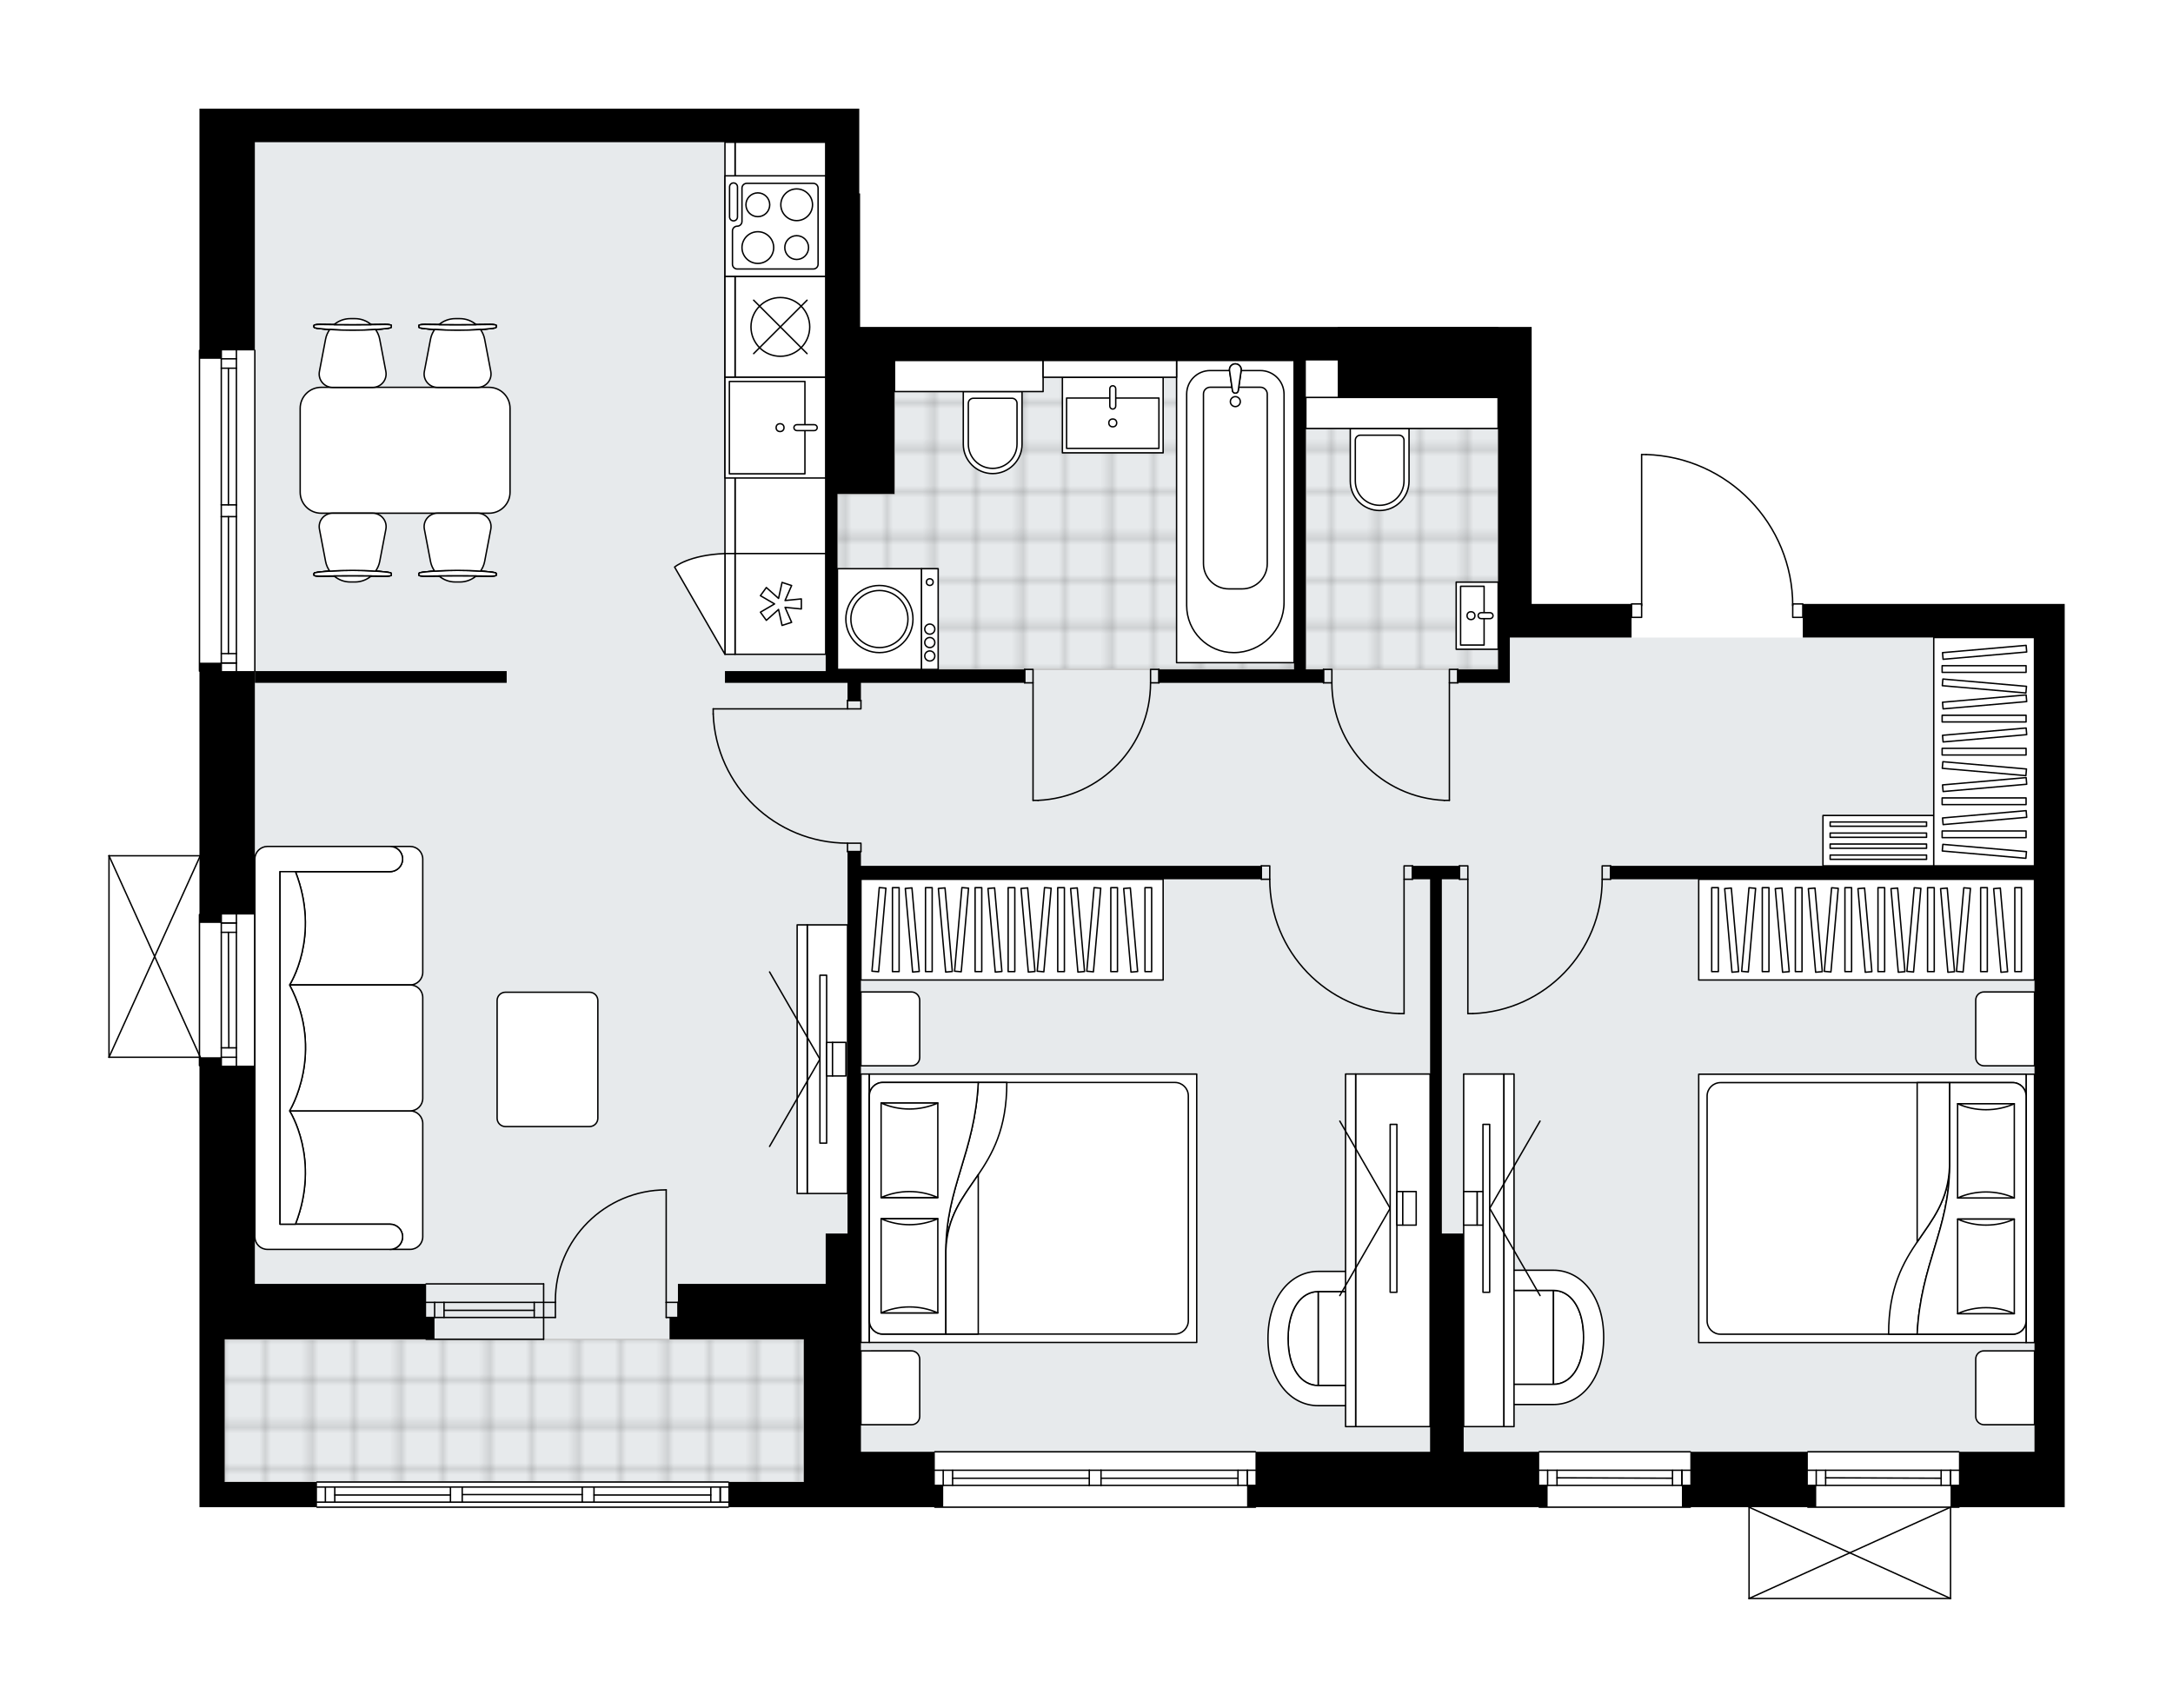 <svg xmlns="http://www.w3.org/2000/svg" xmlns:xlink="http://www.w3.org/1999/xlink" height="1571.85px" id="Layer_1" style="enable-background:new 0 0 2000 1571.85;" version="1.1" viewBox="0 0 2000 1571.85" width="2000px" x="0px" y="0px" xml:space="preserve">
<style type="text/css">
	.st0{fill:none;}
	.st1{opacity:0.25;fill:none;stroke:#070606;stroke-width:0.4;stroke-miterlimit:10;}
	.st2{fill:#FFFFFF;}
	.st3{fill:#E7EAEC;}
	.st4{fill:url(#SVGID_1_);stroke:#C8C8C8;stroke-width:1.3;stroke-miterlimit:10;}
	
		.st5{fill:url(#SVGID_00000163031066296023120010000008361613563524247998_);stroke:#C8C8C8;stroke-width:1.3;stroke-miterlimit:10;}
	
		.st6{fill:url(#SVGID_00000003814361256652335890000013325957033800254385_);stroke:#C8C8C8;stroke-width:1.3;stroke-miterlimit:10;}
	.st7{fill:none;stroke:#000000;stroke-width:1.3;stroke-linecap:round;stroke-linejoin:round;stroke-miterlimit:10;}
	.st8{fill:#FFFFFF;stroke:#000000;stroke-width:1.3;stroke-linecap:round;stroke-linejoin:round;stroke-miterlimit:10;}
	.st9{fill:none;stroke:#000000;stroke-width:1.3;stroke-linecap:round;stroke-linejoin:round;}
	.st10{fill:none;stroke:#000000;stroke-width:1.3;stroke-linecap:round;stroke-linejoin:round;stroke-dasharray:10.046,10.046;}
	.st11{font-family:'Arial-BoldMT','Arial'; font-weight:bold;}
	.st12{font-size:80.989px;}
	.st13{font-size:68.529px;}
	.st14{font-family: 'ArialMT','Arial';}
	.st15{font-size:40px;}
</style>
<pattern height="14.57" id="New_Pattern_Swatch_2" patternUnits="userSpaceOnUse" style="overflow:visible;" viewBox="7.49 -22.06 14.57 14.57" width="14.57" x="0.13" y="-214.43">
	<g>
		<rect class="st0" height="14.57" width="14.57" x="7.49" y="-22.06" />
		<g>
			<rect class="st1" height="7.29" width="7.29" x="14.77" y="-7.49" />
		</g>
		<g>
			<rect class="st1" height="7.29" width="7.29" x="0.2" y="-7.49" />
		</g>
		<g>
			<rect class="st1" height="7.29" width="7.29" x="22.06" y="-14.77" />
		</g>
		<g>
			<rect class="st1" height="7.29" width="7.29" x="7.49" y="-14.77" />
			<rect class="st1" height="7.29" width="7.29" x="14.77" y="-22.06" />
		</g>
		<g>
			<rect class="st1" height="7.29" width="7.29" x="0.2" y="-22.06" />
		</g>
		<g>
			<rect class="st1" height="7.29" width="7.29" x="22.06" y="-29.35" />
		</g>
		<g>
			<rect class="st1" height="7.29" width="7.29" x="7.49" y="-29.35" />
		</g>
	</g>
</pattern>
<path class="st2" d="M1900.33,555.84V940.6v27.81v367.76v50.99h-96.7c0,0.36-0.29,0.65-0.65,0.65h-7.08v83.38  c0,0,0,0.01,0,0.01c0,0.04-0.02,0.07-0.02,0.11c-0.01,0.05-0.01,0.1-0.03,0.15c0,0,0,0,0,0.01c0,0.01-0.01,0.01-0.01,0.01  c-0.05,0.1-0.12,0.17-0.2,0.23c-0.02,0.02-0.04,0.03-0.06,0.04c-0.09,0.05-0.2,0.09-0.31,0.09h-185.43c-0.12,0-0.22-0.04-0.31-0.09  c-0.02-0.01-0.04-0.03-0.06-0.04c-0.08-0.06-0.16-0.14-0.2-0.23c0-0.01-0.01-0.01-0.01-0.01c0,0,0,0,0-0.01  c-0.02-0.04-0.02-0.1-0.03-0.15c-0.01-0.04-0.02-0.07-0.02-0.11c0,0,0-0.01,0-0.01v-84.03h-52.78c0,0.36-0.29,0.65-0.65,0.65  h-139.07c-0.36,0-0.65-0.29-0.65-0.65h-259.84c0,0.36-0.29,0.65-0.65,0.65H860.39c-0.36,0-0.65-0.29-0.65-0.65H739.86h-68.89  c0,0.36-0.29,0.65-0.65,0.65H291.75c-0.36,0-0.65-0.29-0.65-0.65h-84.34h-23.18v-154.52V981.43c-0.36,0-0.65-0.29-0.65-0.65v-7.08  h-82.61c0,0,0,0,0,0c0,0,0,0,0,0c0,0,0,0-0.01,0c-0.09,0-0.18-0.02-0.26-0.06c0,0,0,0-0.01,0c-0.02-0.01-0.04-0.03-0.06-0.04  c-0.05-0.03-0.1-0.06-0.14-0.1c-0.03-0.03-0.05-0.07-0.07-0.1c-0.02-0.04-0.05-0.07-0.07-0.11c-0.02-0.05-0.02-0.1-0.03-0.16  c0-0.03-0.02-0.05-0.02-0.08v-0.02c0,0,0,0,0,0V787.64c0,0,0,0,0,0v-0.02c0-0.03,0.01-0.06,0.02-0.08c0.01-0.05,0.01-0.11,0.03-0.16  c0.02-0.04,0.04-0.07,0.07-0.11c0.02-0.03,0.04-0.07,0.07-0.1c0.04-0.04,0.09-0.07,0.14-0.1c0.02-0.01,0.04-0.03,0.06-0.04  c0,0,0,0,0.01,0c0.05-0.02,0.1-0.03,0.15-0.04c0.03-0.01,0.07-0.02,0.1-0.02c0,0,0.01,0,0.01,0h83.26V618.3  c-0.36,0-0.65-0.29-0.65-0.65V322.51c0-0.36,0.29-0.65,0.65-0.65V100h20.09h30.9h525.38h30.9v78.02h0.77v122.86h439.6v-0.05h147.6  v0.05h30.89v254.96h91.29c0-0.36,0.29-0.65,0.65-0.65h8.62V418.33c0-0.36,0.29-0.65,0.65-0.65h4.05c0,0,0.01,0,0.01,0  c0,0,0.01,0,0.01,0c36.54,1.08,70.69,16.12,96.16,42.35c24.95,25.7,38.91,59.42,39.47,95.16h8.65c0.36,0,0.65,0.29,0.65,0.65h212.59  H1900.33z" id="background" />
<g id="floor">
	<polygon class="st3" points="1378.81,586.79 1378.81,394.41 1191.07,394.41 1191.07,331.83 759.95,331.83 759.95,130.95    234.57,130.95 234.57,557.43 234.57,557.43 234.57,1232.66 206.76,1232.66 206.76,1364.04 739.86,1364.04 739.86,1336.23    1872.51,1336.23 1872.51,586.79  " />
	
		<pattern id="SVGID_1_" patternTransform="matrix(-5.451 0 0 -5.451 -46402.211 -35180.105)" xlink:href="#New_Pattern_Swatch_2">
	</pattern>
	<polygon class="st4" points="739.86,1232.7 206.76,1232.7 206.76,1364.04 739.86,1364.04  " />
	
		<pattern id="SVGID_00000171697169631937819680000009676154807922518685_" patternTransform="matrix(-5.451 0 0 -5.451 -46402.211 -35180.105)" xlink:href="#New_Pattern_Swatch_2">
	</pattern>
	
		<polygon points="   1378.81,394.41 1201.88,394.41 1201.88,616.15 1378.81,616.15  " style="fill:url(#SVGID_00000171697169631937819680000009676154807922518685_);stroke:#C8C8C8;stroke-width:1.3;stroke-miterlimit:10;" />
	
		<pattern id="SVGID_00000139281741173841455440000018269850348486518926_" patternTransform="matrix(-5.451 0 0 -5.451 -46402.211 -35180.105)" xlink:href="#New_Pattern_Swatch_2">
	</pattern>
	
		<polygon points="   770.77,616.15 1191.07,616.15 1191.07,382.82 1190.47,382.82 1190.47,331.83 1082.9,331.83 1082.9,347.28 960.06,347.28    960.06,360.42 823.3,360.42 823.3,454.68 770.77,454.68  " style="fill:url(#SVGID_00000139281741173841455440000018269850348486518926_);stroke:#C8C8C8;stroke-width:1.3;stroke-miterlimit:10;" />
	<g id="LINE_00000169540568122917650060000014930915509999086990_">
		<line class="st7" x1="500.35" x2="392.19" y1="1198.65" y2="1198.65" />
	</g>
	<g id="LINE_00000104698687121766081720000012704097350794233240_">
		<line class="st7" x1="500.35" x2="392.19" y1="1212.56" y2="1212.56" />
	</g>
	<g id="LINE_00000146496173047484565860000010663156240664132238_">
		<line class="st7" x1="491.7" x2="408.68" y1="1205.99" y2="1205.99" />
	</g>
	<g id="LINE_00000041997966096326278090000006000061156537153158_">
		<line class="st7" x1="400.02" x2="400.02" y1="1198.65" y2="1212.56" />
	</g>
	<g id="LINE_00000050634730902484670250000016554714537783498151_">
		<line class="st7" x1="491.7" x2="491.7" y1="1198.65" y2="1212.56" />
	</g>
	<g id="LINE_00000014594564877898790820000003611787040702518419_">
		<line class="st7" x1="500.35" x2="392.19" y1="1181.66" y2="1181.66" />
	</g>
	<g id="LINE_00000098905197195431491890000014627196557594095503_">
		<line class="st7" x1="392.19" x2="500.35" y1="1232.62" y2="1232.62" />
	</g>
	<g id="LINE_00000036224385488446820480000016967052872512499613_">
		<line class="st7" x1="408.68" x2="408.68" y1="1198.64" y2="1212.55" />
	</g>
	<g id="LINE_00000000225119035680554060000010801468840213277843_">
		<line class="st7" x1="500.35" x2="500.35" y1="1181.66" y2="1232.62" />
	</g>
	<g id="LINE_00000111892411729823627330000017366515370960630674_">
		<line class="st7" x1="183.58" x2="183.58" y1="617.65" y2="322.51" />
	</g>
	<g id="LINE_00000021833036882066232050000012557290637225676426_">
		<line class="st7" x1="217.58" x2="217.58" y1="322.51" y2="464.67" />
	</g>
	<g id="LINE_00000061450711729760914390000008147677954760614022_">
		<line class="st7" x1="217.58" x2="217.58" y1="475.49" y2="617.65" />
	</g>
	<g id="LINE_00000009564911476269820220000016283575363290803097_">
		<line class="st7" x1="203.67" x2="217.58" y1="610.2" y2="610.2" />
	</g>
	<g id="LINE_00000011007442935323591620000000501611323192157335_">
		<line class="st7" x1="203.67" x2="217.58" y1="330.24" y2="330.24" />
	</g>
	<g id="LINE_00000089570383013372751280000003960409454405115536_">
		<line class="st7" x1="203.67" x2="203.67" y1="322.51" y2="464.67" />
	</g>
	<g id="LINE_00000116214718401535637070000014641021879041661076_">
		<line class="st7" x1="203.67" x2="203.67" y1="475.49" y2="617.65" />
	</g>
	<g id="LINE_00000118355028321588556720000010304788272512875405_">
		<line class="st7" x1="210.24" x2="210.24" y1="475.49" y2="601.55" />
	</g>
	<g id="LINE_00000054224477220681456850000000405434079722998921_">
		<line class="st7" x1="210.24" x2="210.24" y1="338.89" y2="464.67" />
	</g>
	<g id="LINE_00000150067070083085295860000005759150135552412559_">
		<line class="st7" x1="217.58" x2="203.67" y1="338.89" y2="338.89" />
	</g>
	<g id="LINE_00000108287935418813341960000005427056638380501397_">
		<line class="st7" x1="203.67" x2="217.58" y1="610.2" y2="610.2" />
	</g>
	<g id="LINE_00000036242010981336947720000016410549410792835722_">
		<line class="st7" x1="217.58" x2="203.67" y1="601.55" y2="601.55" />
	</g>
	<g id="LINE_00000079482377532723011430000018406304918130078634_">
		<line class="st7" x1="203.67" x2="217.58" y1="464.67" y2="464.67" />
	</g>
	<g id="LINE_00000101816492519212238510000005147555185785736610_">
		<line class="st7" x1="217.58" x2="217.58" y1="464.67" y2="475.49" />
	</g>
	<g id="LINE_00000045606478352534913340000012455729872770577289_">
		<line class="st7" x1="217.58" x2="203.67" y1="475.49" y2="475.49" />
	</g>
	<g id="LINE_00000085228413105014675410000006225987289450881426_">
		<line class="st7" x1="203.67" x2="203.67" y1="475.49" y2="464.67" />
	</g>
	<g id="LINE_00000106133954963384828230000011273243015935044485_">
		<line class="st7" x1="234.57" x2="234.57" y1="322.51" y2="617.65" />
	</g>
	<g id="LINE_00000070804437191258756690000013308178476012119445_">
		<line class="st7" x1="183.58" x2="183.58" y1="841.71" y2="980.78" />
	</g>
	<g id="LINE_00000105420734852783762420000009305605836563027371_">
		<line class="st7" x1="217.58" x2="217.58" y1="980.78" y2="841.71" />
	</g>
	<g id="LINE_00000139288954788539593980000005880723459995943301_">
		<line class="st7" x1="203.67" x2="217.58" y1="849.43" y2="849.43" />
	</g>
	<g id="LINE_00000091004812191046631260000000531235778367837862_">
		<line class="st7" x1="203.67" x2="217.58" y1="973.05" y2="973.05" />
	</g>
	<g id="LINE_00000057115561164677980050000004682518409168374926_">
		<line class="st7" x1="203.67" x2="203.67" y1="980.78" y2="841.71" />
	</g>
	<g id="LINE_00000000193890563753622980000007737685396228501176_">
		<line class="st7" x1="210.62" x2="210.24" y1="964.4" y2="858.09" />
	</g>
	<g id="LINE_00000116939296948198423570000002745018615525659574_">
		<line class="st7" x1="217.58" x2="203.67" y1="964.4" y2="964.4" />
	</g>
	<g id="LINE_00000049213383358200558670000015356878911345471167_">
		<line class="st7" x1="203.67" x2="217.58" y1="849.43" y2="849.43" />
	</g>
	<g id="LINE_00000140005394291114315450000014807081452663558293_">
		<line class="st7" x1="217.58" x2="203.67" y1="858.09" y2="858.09" />
	</g>
	<g id="LINE_00000091737798962711686170000017738470425908832417_">
		<line class="st7" x1="234.57" x2="234.57" y1="980.78" y2="841.71" />
	</g>
	<g id="LINE_00000150086599936206063900000015147601266333740471_">
		<line class="st7" x1="1155.53" x2="860.39" y1="1387.17" y2="1387.17" />
	</g>
	<g id="LINE_00000060018389388335771720000004748303740459627408_">
		<line class="st7" x1="860.39" x2="1002.55" y1="1353.18" y2="1353.18" />
	</g>
	<g id="LINE_00000025409367238371380570000003873653959256744892_">
		<line class="st7" x1="1013.37" x2="1155.53" y1="1353.18" y2="1353.18" />
	</g>
	<g id="LINE_00000098924148361418237220000008820500716853520819_">
		<line class="st7" x1="1148.08" x2="1148.08" y1="1367.08" y2="1353.18" />
	</g>
	<g id="LINE_00000091733019629680671720000005992811514418608017_">
		<line class="st7" x1="868.12" x2="868.12" y1="1367.08" y2="1353.18" />
	</g>
	<g id="LINE_00000020396693204539685010000009002585964026289569_">
		<line class="st7" x1="860.39" x2="1002.55" y1="1367.08" y2="1367.08" />
	</g>
	<g id="LINE_00000183232656639158450780000001153684181637661572_">
		<line class="st7" x1="1013.37" x2="1155.53" y1="1367.08" y2="1367.08" />
	</g>
	<g id="LINE_00000008863169242837291760000011394235530188495802_">
		<line class="st7" x1="1013.37" x2="1139.42" y1="1360.52" y2="1360.52" />
	</g>
	<g id="LINE_00000109725825260892797010000008783104543066501249_">
		<line class="st7" x1="876.77" x2="1002.55" y1="1360.52" y2="1360.52" />
	</g>
	<g id="LINE_00000124859859547915517530000017994248414547256715_">
		<line class="st7" x1="876.77" x2="876.77" y1="1353.18" y2="1367.08" />
	</g>
	<g id="LINE_00000029003855194564624300000013911759004606655418_">
		<line class="st7" x1="1148.08" x2="1148.08" y1="1367.08" y2="1353.18" />
	</g>
	<g id="LINE_00000159449077213849361550000006473224321736519822_">
		<line class="st7" x1="1139.42" x2="1139.42" y1="1353.18" y2="1367.08" />
	</g>
	<g id="LINE_00000024703345509694047340000008576057509813708702_">
		<line class="st7" x1="1002.55" x2="1002.55" y1="1367.08" y2="1353.18" />
	</g>
	<g id="LINE_00000025417170446921397640000014019929406375664546_">
		<line class="st7" x1="1002.55" x2="1013.37" y1="1353.18" y2="1353.18" />
	</g>
	<g id="LINE_00000050629851541124306550000007343126689456448150_">
		<line class="st7" x1="1013.37" x2="1013.37" y1="1353.18" y2="1367.08" />
	</g>
	<g id="LINE_00000019650429582173476880000013842731846446811276_">
		<line class="st7" x1="1013.37" x2="1002.55" y1="1367.08" y2="1367.08" />
	</g>
	<g id="LINE_00000107579356244130407990000002144704952917761470_">
		<line class="st7" x1="860.39" x2="1155.53" y1="1336.18" y2="1336.18" />
	</g>
	<g id="LINE_00000028313704645239657320000013718908549357558928_">
		<line class="st7" x1="1802.98" x2="1663.91" y1="1387.17" y2="1387.17" />
	</g>
	<g id="LINE_00000180334750466039652150000012973066730840871582_">
		<line class="st7" x1="1663.91" x2="1802.98" y1="1353.18" y2="1353.18" />
	</g>
	<g id="LINE_00000034803737447466487320000009271547898079955382_">
		<line class="st7" x1="1795.25" x2="1795.25" y1="1367.08" y2="1353.18" />
	</g>
	<g id="LINE_00000159467157943808488870000010789471335201040799_">
		<line class="st7" x1="1671.63" x2="1671.63" y1="1367.08" y2="1353.18" />
	</g>
	<g id="LINE_00000090981023989563986460000005261161276497952929_">
		<line class="st7" x1="1663.91" x2="1802.98" y1="1367.08" y2="1367.08" />
	</g>
	<g id="LINE_00000141429619245260902970000003768347788888938628_">
		<line class="st7" x1="1680.29" x2="1786.6" y1="1360.13" y2="1360.52" />
	</g>
	<g id="LINE_00000026152702327930317540000005485135118042675845_">
		<line class="st7" x1="1680.29" x2="1680.29" y1="1353.18" y2="1367.08" />
	</g>
	<g id="LINE_00000119096095722055674830000007858151910263315888_">
		<line class="st7" x1="1795.25" x2="1795.25" y1="1367.08" y2="1353.18" />
	</g>
	<g id="LINE_00000044166949477376856520000014021126334084245637_">
		<line class="st7" x1="1786.6" x2="1786.6" y1="1353.18" y2="1367.08" />
	</g>
	<g id="LINE_00000078762853146949730890000007530146543416787600_">
		<line class="st7" x1="1663.91" x2="1802.98" y1="1336.18" y2="1336.18" />
	</g>
	<g id="LINE_00000133493179418518227160000003870610955407481225_">
		<line class="st7" x1="1555.74" x2="1416.67" y1="1387.17" y2="1387.17" />
	</g>
	<g id="LINE_00000030479502203082620750000006076087423144364948_">
		<line class="st7" x1="1416.67" x2="1555.74" y1="1353.18" y2="1353.18" />
	</g>
	<g id="LINE_00000016772162150887227500000013824663154243087804_">
		<line class="st7" x1="1548.01" x2="1548.01" y1="1367.08" y2="1353.18" />
	</g>
	<g id="LINE_00000008834118378936503220000014634012059930199181_">
		<line class="st7" x1="1424.4" x2="1424.4" y1="1367.08" y2="1353.18" />
	</g>
	<g id="LINE_00000090981145959282347120000017499509650770791563_">
		<line class="st7" x1="1416.67" x2="1555.74" y1="1367.08" y2="1367.08" />
	</g>
	<g id="LINE_00000129175801121566814120000006480644885133885352_">
		<line class="st7" x1="1433.05" x2="1539.36" y1="1360.13" y2="1360.52" />
	</g>
	<g id="LINE_00000137837064296048522010000010199935571710204861_">
		<line class="st7" x1="1433.05" x2="1433.05" y1="1353.18" y2="1367.08" />
	</g>
	<g id="LINE_00000026154010138621806780000015565982037610886533_">
		<line class="st7" x1="1548.01" x2="1548.01" y1="1367.08" y2="1353.18" />
	</g>
	<g id="LINE_00000102502231605079367470000005044985574236072605_">
		<line class="st7" x1="1539.36" x2="1539.36" y1="1353.18" y2="1367.08" />
	</g>
	<g id="LINE_00000062170399726666398520000011686242523158285729_">
		<line class="st7" x1="1416.67" x2="1555.74" y1="1336.18" y2="1336.18" />
	</g>
	<g id="LINE_00000153669845244491722290000003232766988907270272_">
		<line class="st7" x1="670.33" x2="291.75" y1="1387.17" y2="1387.17" />
	</g>
	<g id="LINE_00000053546079034033821940000015922020315918866593_">
		<line class="st7" x1="662.88" x2="662.88" y1="1382.54" y2="1368.63" />
	</g>
	<g id="LINE_00000137130960069466358530000011307527796566491041_">
		<line class="st7" x1="299.47" x2="299.47" y1="1382.54" y2="1368.63" />
	</g>
	<g id="LINE_00000129182806233399945740000001029989692707748523_">
		<line class="st7" x1="546.71" x2="654.22" y1="1375.97" y2="1375.97" />
	</g>
	<g id="LINE_00000049179494737295195730000008605808830285771666_">
		<line class="st7" x1="308.13" x2="414.59" y1="1375.97" y2="1375.97" />
	</g>
	<g id="LINE_00000004521985033738503320000003764301509595580057_">
		<line class="st7" x1="308.13" x2="308.13" y1="1368.63" y2="1382.54" />
	</g>
	<g id="LINE_00000002382484911008638100000000045471997844283043_">
		<line class="st7" x1="662.88" x2="662.88" y1="1382.54" y2="1368.63" />
	</g>
	<g id="LINE_00000057848137136906749780000003109016831298481538_">
		<line class="st7" x1="654.22" x2="654.22" y1="1368.63" y2="1382.54" />
	</g>
	<g id="LINE_00000116923891696710998780000008316997539255925176_">
		<line class="st7" x1="535.89" x2="535.89" y1="1382.54" y2="1368.63" />
	</g>
	<g id="LINE_00000017505064973446096140000003241171397824460160_">
		<line class="st7" x1="535.89" x2="546.71" y1="1368.63" y2="1368.63" />
	</g>
	<g id="LINE_00000103959414048196355620000018055342656776512170_">
		<line class="st7" x1="546.71" x2="546.71" y1="1368.63" y2="1382.54" />
	</g>
	<g id="LINE_00000062174733377735117250000009282474256892396188_">
		<line class="st7" x1="546.71" x2="535.89" y1="1382.54" y2="1382.54" />
	</g>
	<g id="LINE_00000096779990252205405850000012340491775727400611_">
		<line class="st7" x1="291.75" x2="670.33" y1="1363.99" y2="1363.99" />
	</g>
	<g id="LINE_00000114772328571404131320000000576120320085823130_">
		<line class="st7" x1="414.59" x2="414.59" y1="1382.54" y2="1368.63" />
	</g>
	<g id="LINE_00000167394588577975473840000013483572293607515048_">
		<line class="st7" x1="414.59" x2="425.41" y1="1368.63" y2="1368.63" />
	</g>
	<g id="LINE_00000152956402213749235160000014133576585442713521_">
		<line class="st7" x1="425.41" x2="425.41" y1="1368.63" y2="1382.54" />
	</g>
	<g id="LINE_00000065036681102674708890000009013590407570820247_">
		<line class="st7" x1="425.41" x2="414.59" y1="1382.54" y2="1382.54" />
	</g>
	<g id="LINE_00000095335396285955222130000015008496111375280278_">
		<line class="st7" x1="425.41" x2="535.89" y1="1375.58" y2="1375.58" />
	</g>
	<g id="LWPOLYLINE_00000034060394669855867260000004974175926250966411_">
		<line class="st7" x1="414.59" x2="291.75" y1="1382.54" y2="1382.54" />
	</g>
	<g id="LWPOLYLINE_00000054981550948145848230000003880122697679987102_">
		<line class="st7" x1="425.41" x2="535.89" y1="1382.54" y2="1382.54" />
	</g>
	<g id="LWPOLYLINE_00000109719486375978827240000010197440118231946644_">
		<line class="st7" x1="546.71" x2="670.33" y1="1382.54" y2="1382.54" />
	</g>
	<g id="LWPOLYLINE_00000169545177366841328770000000063472831828801964_">
		<line class="st7" x1="414.59" x2="291.75" y1="1368.63" y2="1368.63" />
	</g>
	<g id="LWPOLYLINE_00000088820642599153252110000011581680063535900296_">
		<line class="st7" x1="425.41" x2="535.89" y1="1368.63" y2="1368.63" />
	</g>
	<g id="LWPOLYLINE_00000132787756886001912660000016966786393581349517_">
		<line class="st7" x1="546.71" x2="670.33" y1="1368.63" y2="1368.63" />
	</g>
	<g id="LWPOLYLINE_00000102529892321264682970000011912065236673756859_">
		<rect class="st7" height="12.36" width="9.27" x="1650" y="555.84" />
	</g>
	<g id="LWPOLYLINE_00000065033456554864216480000011766649843663649671_">
		<rect class="st7" height="12.36" width="9.27" x="1501.66" y="555.84" />
	</g>
	<g id="LWPOLYLINE_00000146471336857604740310000004036134574847298200_">
		<path class="st7" d="M1514.98,418.33c75.2,2.23,135.02,63.83,135.02,139.07" />
	</g>
	<g id="LINE_00000050629090461122878950000014629235649761859715_">
		<line class="st7" x1="1510.93" x2="1510.93" y1="557.4" y2="418.33" />
	</g>
	<g id="LINE_00000078750430605301170190000000940414540804376711_">
		<line class="st7" x1="1510.93" x2="1514.98" y1="418.33" y2="418.33" />
	</g>
	<g id="LWPOLYLINE_00000062885548027002347980000014773186529727276991_">
		<rect class="st7" height="12.36" width="7.73" x="1343.27" y="796.9" />
	</g>
	<g id="LWPOLYLINE_00000108283359680039560730000011272670130423114128_">
		<rect class="st7" height="12.36" width="7.73" x="1474.62" y="796.9" />
	</g>
	<g id="LINE_00000057866511295055789350000010912097863374209975_">
		<line class="st7" x1="1343.27" x2="1343.27" y1="809.26" y2="796.9" />
	</g>
	<g id="LINE_00000005947444345477633900000010847788895653264063_">
		<line class="st7" x1="1482.34" x2="1482.34" y1="809.26" y2="796.9" />
	</g>
	<g id="LINE_00000150085031558864357790000016418623343560047036_">
		<line class="st7" x1="1351" x2="1351" y1="809.26" y2="932.88" />
	</g>
	<g id="LINE_00000114794036013240686650000009188569232053107084_">
		<line class="st7" x1="1355.63" x2="1351" y1="932.88" y2="932.88" />
	</g>
	<g id="ARC_00000091698810510977933790000011418281377154837403_">
		<path class="st7" d="M1474.62,809.26c-0.03,66.47-52.56,121.04-118.98,123.62" />
	</g>
	<g id="LWPOLYLINE_00000072274826992493793180000013518470699199722672_">
		<rect class="st7" height="12.36" width="7.73" x="1292.28" y="796.9" />
	</g>
	<g id="LWPOLYLINE_00000127003845059903827020000015586570051344786577_">
		<rect class="st7" height="12.36" width="7.73" x="1160.94" y="796.9" />
	</g>
	<g id="LINE_00000000218215387700034790000016335532167539972529_">
		<line class="st7" x1="1300.01" x2="1300.01" y1="809.26" y2="796.9" />
	</g>
	<g id="LINE_00000132090522918678234560000017725009769931583127_">
		<line class="st7" x1="1160.94" x2="1160.94" y1="809.26" y2="796.9" />
	</g>
	<g id="LINE_00000079459710019823611970000005250581587203734145_">
		<line class="st7" x1="1292.28" x2="1292.28" y1="809.26" y2="932.88" />
	</g>
	<g id="LINE_00000147900659419954927990000000205340376395268543_">
		<line class="st7" x1="1287.64" x2="1292.28" y1="932.88" y2="932.88" />
	</g>
	<g id="ARC_00000090985522105770576060000004713280219306634383_">
		<path class="st7" d="M1287.64,932.88c-66.42-2.57-118.95-57.15-118.98-123.62" />
	</g>
	<g id="LWPOLYLINE_00000175323147100302084370000002989008788897500324_">
		<rect class="st7" height="7.73" width="12.36" x="780.04" y="644.69" />
	</g>
	<g id="LWPOLYLINE_00000111156628736439819850000000389661469895750316_">
		<rect class="st7" height="7.73" width="12.36" x="780.04" y="776.04" />
	</g>
	<g id="LINE_00000176007756242138488640000018427741779554960799_">
		<line class="st7" x1="780.04" x2="792.4" y1="644.69" y2="644.69" />
	</g>
	<g id="LINE_00000117667967245438463440000010050392630463139984_">
		<line class="st7" x1="780.04" x2="792.4" y1="783.76" y2="783.76" />
	</g>
	<g id="LINE_00000117660472527988403120000017901932592790451615_">
		<line class="st7" x1="780.04" x2="656.42" y1="652.42" y2="652.42" />
	</g>
	<g id="LINE_00000135689733255543273220000003733096582042574247_">
		<line class="st7" x1="656.42" x2="656.42" y1="657.05" y2="652.42" />
	</g>
	<g id="ARC_00000115486857580129031160000015444346471281333143_">
		<path class="st7" d="M780.04,776.04c-66.47-0.03-121.04-52.56-123.62-118.98" />
	</g>
	<g id="LWPOLYLINE_00000140721457571394629950000015772120562055691710_">
		<rect class="st7" height="12.36" width="7.73" x="943.06" y="616.1" />
	</g>
	<g id="LWPOLYLINE_00000034056730750135070600000005417116147057611927_">
		<rect class="st7" height="12.36" width="7.73" x="1058.95" y="616.1" />
	</g>
	<g id="LINE_00000130607857036029679600000015459158754779832752_">
		<line class="st7" x1="943.06" x2="943.06" y1="628.47" y2="616.1" />
	</g>
	<g id="LINE_00000092445080617445652430000002601711990448076690_">
		<line class="st7" x1="1066.68" x2="1066.68" y1="628.47" y2="616.1" />
	</g>
	<g id="LINE_00000049223452416044130670000017401745569277846445_">
		<line class="st7" x1="950.79" x2="950.79" y1="628.47" y2="736.63" />
	</g>
	<g id="ARC_00000050642036109365927660000017667960007764882058_">
		<path class="st7" d="M1058.95,628.47c-0.04,57.94-45.65,105.59-103.53,108.17" />
	</g>
	<g id="LINE_00000112630391578939442240000010044949943983645591_">
		<line class="st7" x1="950.79" x2="955.42" y1="736.63" y2="736.63" />
	</g>
	<g id="LWPOLYLINE_00000169524076782156046680000003382133577825321652_">
		<rect class="st7" height="12.36" width="7.73" x="1334" y="616.1" />
	</g>
	<g id="LWPOLYLINE_00000077298989046288080470000014668917214164018572_">
		<rect class="st7" height="12.36" width="7.73" x="1218.11" y="616.1" />
	</g>
	<g id="LINE_00000112626319969799813410000013031762357972459957_">
		<line class="st7" x1="1341.73" x2="1341.73" y1="628.47" y2="616.1" />
	</g>
	<g id="LINE_00000103229343012738807860000002639205435094061246_">
		<line class="st7" x1="1218.11" x2="1218.11" y1="628.47" y2="616.1" />
	</g>
	<g id="LINE_00000026143609619133270900000011647396386566382221_">
		<line class="st7" x1="1334" x2="1334" y1="628.47" y2="736.63" />
	</g>
	<g id="ARC_00000108994764948524395280000005290786827144908457_">
		<path class="st7" d="M1329.36,736.63c-57.88-2.57-103.49-50.23-103.53-108.17" />
	</g>
	<g id="LINE_00000025422737819152699980000010702844165337556123_">
		<line class="st7" x1="1334" x2="1329.36" y1="736.63" y2="736.63" />
	</g>
	<g id="ARC_00000007391723912310925200000011384532970868713856_">
		<path class="st7" d="M511.17,1198.65c-0.01-0.51-0.01-1.01-0.01-1.52c0-56.34,45.66-102.01,102-102.01" />
	</g>
	<g id="LINE_00000101096854713533975090000010374396657030574989_">
		<line class="st7" x1="613.15" x2="613.15" y1="1198.65" y2="1095.12" />
	</g>
	<g id="LINE_00000069391535286172384850000010887233946269317006_">
		<line class="st7" x1="500.35" x2="511.17" y1="1198.65" y2="1198.65" />
	</g>
	<g id="LINE_00000158747792631111719340000001521717595120495004_">
		<line class="st7" x1="511.17" x2="511.17" y1="1198.65" y2="1212.56" />
	</g>
	<g id="LINE_00000061464145574468623680000013551418362778191755_">
		<line class="st7" x1="511.17" x2="500.35" y1="1212.56" y2="1212.56" />
	</g>
	<g id="LINE_00000014594786504736370610000008928501019349098146_">
		<line class="st7" x1="623.97" x2="613.15" y1="1212.56" y2="1212.56" />
	</g>
	<g id="LINE_00000044160940583412705930000006496941582054497942_">
		<line class="st7" x1="613.15" x2="613.15" y1="1212.56" y2="1198.65" />
	</g>
	<g id="LINE_00000160164793845604939220000000886530725495915437_">
		<line class="st7" x1="613.15" x2="623.97" y1="1198.65" y2="1198.65" />
	</g>
	<g id="LINE_00000070808799755384893260000010075574134861383042_">
		<line class="st7" x1="623.97" x2="623.97" y1="1212.56" y2="1198.65" />
	</g>
	<g id="LINE_00000067236404281295269260000015085145640345958566_">
		<line class="st7" x1="1795.25" x2="1609.82" y1="1471.2" y2="1471.2" />
	</g>
	<g id="LINE_00000065755927822840780750000006744786801212286119_">
		<line class="st7" x1="1609.82" x2="1609.82" y1="1471.2" y2="1387.17" />
	</g>
	<g id="LINE_00000088840768228107937090000002450617255124447375_">
		<line class="st7" x1="1795.25" x2="1795.25" y1="1387.17" y2="1471.2" />
	</g>
	<g id="LWPOLYLINE_00000153688545294397040640000001554296467081760417_">
		<line class="st7" x1="1609.82" x2="1795.25" y1="1387.17" y2="1471.2" />
	</g>
	<g id="LWPOLYLINE_00000042017998295351348910000011977708964095555978_">
		<line class="st7" x1="1795.25" x2="1609.82" y1="1387.17" y2="1471.2" />
	</g>
	<g id="LINE_00000015346861712700004560000002653211020093443240_">
		<line class="st7" x1="100.32" x2="100.32" y1="973.05" y2="787.62" />
	</g>
	<g id="LINE_00000160158799661754498410000014216026758794517951_">
		<line class="st7" x1="100.32" x2="184.35" y1="787.62" y2="787.62" />
	</g>
	<g id="LINE_00000147188189801000905770000016115542627136369586_">
		<line class="st7" x1="184.35" x2="100.32" y1="973.05" y2="973.05" />
	</g>
	<g id="LWPOLYLINE_00000139996345077311271830000008550616962934062506_">
		<line class="st7" x1="184.35" x2="100.32" y1="787.62" y2="973.05" />
	</g>
	<g id="LWPOLYLINE_00000161623770665447570310000002826410567328740250_">
		<line class="st7" x1="184.35" x2="100.32" y1="973.05" y2="787.62" />
	</g>
	<g>
		<polygon points="392.19,1181.66 234.57,1181.66 234.57,980.78 203.67,980.78 203.67,973.05 183.58,973.05 183.58,1232.65     183.58,1387.17 206.76,1387.17 291.75,1387.17 291.75,1363.99 206.76,1363.99 206.76,1232.65 234.57,1232.65 392.19,1232.65     399.91,1232.65 399.91,1212.56 392.19,1212.56   " />
		<rect height="10.82" width="231.78" x="234.57" y="617.65" />
		<polygon points="1872.51,555.84 1659.27,555.84 1659.27,586.75 1872.51,586.75 1872.51,796.9 1482.34,796.9 1482.34,809.26     1872.51,809.26 1872.51,940.6 1872.51,968.42 1872.51,1336.18 1802.98,1336.18 1802.98,1367.08 1795.25,1367.08 1795.25,1387.17     1802.98,1387.17 1900.33,1387.17 1900.33,1336.18 1900.33,968.42 1900.33,940.6 1900.33,555.84   " />
		<polygon points="860.39,1336.18 792.4,1336.18 792.4,1181.66 792.4,1135.3 792.4,809.26 1160.94,809.26 1160.94,796.9     792.4,796.9 792.4,783.76 780.04,783.76 780.04,1135.3 759.95,1135.3 759.95,1181.66 739.86,1181.66 623.97,1181.66     623.97,1212.56 616.24,1212.56 616.24,1232.65 623.97,1232.65 739.86,1232.65 739.86,1336.18 739.86,1363.99 670.33,1363.99     670.33,1387.17 739.86,1387.17 860.39,1387.17 868.12,1387.17 868.12,1367.08 860.39,1367.08   " />
		<polygon points="203.67,841.71 234.57,841.71 234.57,617.65 203.67,617.65 203.67,609.92 183.58,609.92 183.58,849.43     203.67,849.43   " />
		<polygon points="203.67,322.51 234.57,322.51 234.57,130.9 759.95,130.9 759.95,178.02 759.95,178.03 759.95,300.88     759.95,303.25 759.95,331.78 759.95,332.56 759.95,399 759.95,437.63 759.95,454.63 759.95,617.65 667.24,617.65 667.24,628.47     759.95,628.47 770.77,628.47 780.04,628.47 780.04,644.69 792.4,644.69 792.4,628.47 943.06,628.47 943.06,616.1 770.77,616.1     770.77,454.63 823.3,454.63 823.3,437.63 823.3,350.33 823.3,332.56 823.3,331.78 1191.07,331.78 1191.07,616.1 1066.68,616.1     1066.68,628.47 1218.11,628.47 1218.11,616.1 1201.88,616.1 1201.88,331.78 1231.23,331.78 1231.23,365.72 1251.31,365.73     1290.72,365.75 1321.62,365.76 1352.53,365.77 1378.8,365.78 1378.8,365.72 1378.81,365.72 1378.81,586.75 1378.81,616.1     1341.73,616.1 1341.73,628.47 1389.63,628.47 1389.63,616.1 1389.63,586.75 1409.72,586.75 1501.66,586.75 1501.66,555.84     1409.72,555.84 1409.72,300.88 1378.82,300.88 1378.82,300.82 1231.23,300.82 1231.23,300.88 791.63,300.88 791.63,178.02     790.85,178.02 790.85,100 759.95,100 234.57,100 203.67,100 183.58,100 183.58,330.24 203.67,330.24   " />
		<polygon points="1416.67,1336.18 1347.14,1336.18 1347.14,1135.3 1327.05,1135.3 1327.05,809.26 1343.27,809.26 1343.27,796.9     1300.01,796.9 1300.01,809.26 1316.23,809.26 1316.23,1135.3 1316.23,1336.18 1155.53,1336.18 1155.53,1367.08 1147.8,1367.08     1147.8,1387.17 1424.4,1387.17 1424.4,1367.08 1416.67,1367.08   " />
		<polygon points="1663.91,1336.18 1555.74,1336.18 1555.74,1367.08 1548.01,1367.08 1548.01,1387.17 1671.63,1387.17     1671.63,1367.08 1663.91,1367.08   " />
	</g>
</g>
<g id="mebel">
	<g>
		
			<rect class="st8" height="83.44" transform="matrix(-1.836970e-16 1 -1 -1.836970e-16 1038.425 -398.036)" width="378.58" x="528.94" y="278.47" />
		
			<rect class="st8" height="9.27" transform="matrix(-1.836970e-16 1 -1 -1.836970e-16 992.068 -351.679)" width="378.58" x="482.58" y="315.56" />
	</g>
	<g>
		<path class="st8" d="M1269.82,469.88L1269.82,469.88c-14.93,0-27.04-12.11-27.04-27.04v-48.47h54.08v48.47    C1296.86,457.77,1284.75,469.88,1269.82,469.88z" />
		<rect class="st8" height="28.59" width="176.93" x="1201.89" y="365.78" />
		<path class="st8" d="M1269.82,465.08L1269.82,465.08c-12.37,0-22.41-10.03-22.41-22.41v-37.49c0-2.56,2.08-4.64,4.64-4.64h35.54    c2.56,0,4.64,2.08,4.64,4.64v37.49C1292.22,455.05,1282.19,465.08,1269.82,465.08z" />
	</g>
	<g>
		<path class="st8" d="M913.64,435.88L913.64,435.88c-14.93,0-27.04-12.11-27.04-27.04v-48.47h54.08v48.47    C940.68,423.77,928.57,435.88,913.64,435.88z" />
		<rect class="st8" height="28.59" width="136.75" x="823.31" y="331.78" />
		<path class="st8" d="M913.64,431.09L913.64,431.09c-12.37,0-22.41-10.03-22.41-22.41v-37.49c0-2.56,2.08-4.64,4.64-4.64h35.54    c2.56,0,4.64,2.08,4.64,4.64v37.49C936.04,421.05,926.01,431.09,913.64,431.09z" />
	</g>
	<g>
		
			<rect class="st8" height="15.45" transform="matrix(4.529183e-11 -1 1 4.529183e-11 286.008 1425.503)" width="92.71" x="809.4" y="562.02" />
		
			<rect class="st8" height="77.26" transform="matrix(4.529183e-11 -1 1 4.529183e-11 239.651 1379.147)" width="92.71" x="763.04" y="531.12" />
		<g id="CIRCLE_00000155105874172606489840000001265552615685940908_">
			<circle class="st8" cx="809.4" cy="569.75" r="30.9" />
		</g>
		<g id="CIRCLE_00000178178405840417027540000008596563524222992574_">
			<circle class="st8" cx="809.4" cy="569.75" r="26.27" />
		</g>
		<g id="CIRCLE_00000018915430126254685560000013410295854119611286_">
			<circle class="st8" cx="855.76" cy="535.75" r="3.09" />
		</g>
		<g id="CIRCLE_00000112604470019802170700000013022916811506378166_">
			<circle class="st8" cx="855.76" cy="579.02" r="4.64" />
		</g>
		<g id="CIRCLE_00000155144121768804493550000002299350473002057916_">
			<circle class="st8" cx="855.76" cy="591.38" r="4.64" />
		</g>
		<g id="CIRCLE_00000138574432223445884790000005782403615738392733_">
			<circle class="st8" cx="855.76" cy="603.74" r="4.64" />
		</g>
	</g>
	<g>
		<rect class="st8" height="278.14" width="108.17" x="1082.9" y="331.78" />
		<g id="ARC_00000032614271103021759870000005715949544794177449_">
			<path class="st8" d="M1131.65,341.05c-0.08-0.52-0.08-1.04,0-1.56c0.43-2.95,3.17-4.99,6.12-4.56s4.99,3.17,4.56,6.12     l-2.75,18.87c-0.26,0.87-0.94,1.55-1.81,1.81c-1.43,0.43-2.93-0.39-3.35-1.81L1131.65,341.05z" />
		</g>
		<path class="st8" d="M1160.01,341.05h-17.68l-2.75,18.86c-0.26,0.87-0.94,1.55-1.81,1.81c-1.43,0.43-2.93-0.39-3.35-1.81    l-2.75-18.86h-17.84c-11.95,0-21.63,9.69-21.63,21.63v194.67c0,23.91,19.39,43.3,43.3,43.3c25.58,0,46.32-20.74,46.32-46.32    V362.85C1181.8,350.81,1172.04,341.05,1160.01,341.05z" />
		<path class="st8" d="M1160.06,356.4h-19.97l-0.51,3.52c-0.26,0.87-0.94,1.55-1.81,1.81c-1.43,0.43-2.93-0.39-3.35-1.81l-0.51-3.52    h-20.08c-3.41,0-6.18,2.77-6.18,6.18v156.1c0,12.88,10.44,23.32,23.32,23.32h12.22c12.8,0,23.18-10.38,23.18-23.18V362.69    C1166.35,359.21,1163.53,356.4,1160.06,356.4z" />
		<g id="ARC_00000013911150942739837800000007953589376499590299_">
			<path class="st8" d="M1131.65,341.05c-0.08-0.52-0.08-1.04,0-1.56c0.43-2.95,3.17-4.99,6.12-4.56s4.99,3.17,4.56,6.12     l-2.75,18.87c-0.26,0.87-0.94,1.55-1.81,1.81c-1.43,0.43-2.93-0.39-3.35-1.81L1131.65,341.05z" />
		</g>
		<circle class="st8" cx="1136.99" cy="369.64" r="4.59" />
	</g>
	<g>
		<rect class="st8" height="69.54" width="92.72" x="977.82" y="347.24" />
		<rect class="st8" height="46.36" width="84.99" x="981.67" y="366.35" />
		<path class="st8" d="M1024.17,376.5L1024.17,376.5c-1.51,0-2.73-1.22-2.73-2.73v-16.02c0-1.51,1.22-2.73,2.73-2.73l0,0    c1.51,0,2.73,1.22,2.73,2.73v16.02C1026.9,375.27,1025.67,376.5,1024.17,376.5z" />
		<circle class="st8" cx="1024.17" cy="389.23" r="3.63" />
	</g>
	<g>
		
			<rect class="st8" height="38.63" transform="matrix(-1.836970e-16 1 -1 -1.836970e-16 1926.217 -792.901)" width="61.82" x="1328.65" y="547.34" />
		
			<rect class="st8" height="21.63" transform="matrix(-1.836970e-16 1 -1 -1.836970e-16 1921.771 -788.486)" width="54.08" x="1328.09" y="555.83" />
		<circle class="st8" cx="1353.88" cy="566.64" r="3.63" />
		<path class="st8" d="M1360.43,566.64L1360.43,566.64c0-1.51,1.22-2.73,2.73-2.73h8.29c1.51,0,2.73,1.22,2.73,2.73l0,0    c0,1.51-1.22,2.73-2.73,2.73h-8.29C1361.65,569.38,1360.43,568.15,1360.43,566.64z" />
	</g>
	<g>
		
			<rect class="st8" height="92.71" transform="matrix(-1.836970e-16 1 -1 -1.836970e-16 921.758 -505.433)" width="92.71" x="667.24" y="161.81" />
		<path class="st8" d="M748.58,168.76h-61.29c-2.42,0-4.38,1.96-4.38,4.38v30.65c0,2.42-1.96,4.38-4.38,4.38l0,0    c-2.42,0-4.38,1.96-4.38,4.38v30.65c0,2.42,1.96,4.38,4.38,4.38h70.05c2.42,0,4.38-1.96,4.38-4.38v-70.05    C752.96,170.72,750.99,168.76,748.58,168.76z" />
		<path class="st8" d="M671.47,199.64v-27.62c0-2.01,1.63-3.65,3.65-3.65l0,0c2.01,0,3.65,1.63,3.65,3.65v27.62    c0,2.01-1.63,3.65-3.65,3.65l0,0C673.1,203.29,671.47,201.66,671.47,199.64z" />
		<circle class="st8" cx="733.25" cy="188.46" r="14.59" />
		<circle class="st8" cx="697.5" cy="227.86" r="14.59" />
		<circle class="st8" cx="697.5" cy="188.46" r="10.95" />
		<circle class="st8" cx="733.25" cy="227.86" r="10.95" />
	</g>
	<g>
		
			<rect class="st8" height="83.44" transform="matrix(-1.836970e-16 1 -1 -1.836970e-16 1019.107 -417.355)" width="92.71" x="671.87" y="259.15" />
		
			<rect class="st8" height="9.27" transform="matrix(-1.836970e-16 1 -1 -1.836970e-16 972.75 -370.998)" width="92.71" x="625.52" y="296.24" />
		<circle class="st8" cx="718.23" cy="300.88" r="27.04" />
		<line class="st8" x1="742.82" x2="693.65" y1="325.46" y2="276.29" />
		<line class="st8" x1="693.65" x2="742.82" y1="325.46" y2="276.29" />
	</g>
	<g>
		
			<rect class="st8" height="83.44" transform="matrix(-1.836970e-16 1 -1 -1.836970e-16 1274.072 -162.389)" width="92.71" x="671.87" y="514.12" />
		
			<rect class="st8" height="9.27" transform="matrix(-1.836970e-16 1 -1 -1.836970e-16 1227.716 -116.032)" width="92.71" x="625.52" y="551.21" />
		<polygon class="st8" points="722.55,552.71 737.55,551.21 737.55,560.48 722.55,558.98 728.61,572.78 719.79,575.64     716.58,560.92 705.33,570.95 699.88,563.44 712.9,555.84 699.88,548.24 705.33,540.74 716.58,550.77 719.79,536.04 728.61,538.9       " />
		<path class="st8" d="M667.24,602.2l-46.36-80.29c0,0,13.05-11.19,46.36-12.42V602.2z" />
	</g>
	<g>
		
			<rect class="st8" height="92.71" transform="matrix(-1.836970e-16 1 -1 -1.836970e-16 1107.188 -320.002)" width="92.72" x="667.24" y="347.24" />
		
			<rect class="st8" height="69.54" transform="matrix(-1.836970e-16 1 -1 -1.836970e-16 1099.651 -312.498)" width="84.99" x="663.58" y="358.81" />
		<path class="st8" d="M730.69,393.58L730.69,393.58c0-1.51,1.22-2.73,2.73-2.73h16.02c1.51,0,2.73,1.22,2.73,2.73l0,0    c0,1.51-1.22,2.73-2.73,2.73h-16.02C731.91,396.31,730.69,395.09,730.69,393.58z" />
		<circle class="st8" cx="717.96" cy="393.58" r="3.63" />
	</g>
	<rect class="st8" height="15.45" width="122.85" x="960.06" y="331.78" />
	<g>
		<g>
			
				<rect class="st8" height="37.09" transform="matrix(5.316021e-11 -1 1 5.316021e-11 -213.348 1736.342)" width="247.24" x="637.88" y="956.3" />
			
				<rect class="st8" height="9.27" transform="matrix(5.139828e-11 -1 1 5.139828e-11 -236.526 1713.164)" width="247.24" x="614.7" y="970.21" />
		</g>
		<g>
			<g>
				<g id="LINE_00000076591327675330884310000011842383374089253543_">
					<line class="st8" x1="754.65" x2="708.29" y1="974.84" y2="1055.14" />
				</g>
				<g id="LINE_00000157989046618447002170000018119202224676479883_">
					<line class="st8" x1="754.65" x2="708.29" y1="974.84" y2="894.55" />
				</g>
			</g>
			<rect class="st8" height="154.52" width="6.18" x="754.65" y="897.58" />
			
				<rect class="st8" height="30.9" transform="matrix(-1 -1.224647e-16 1.224647e-16 -1 1527.06 1949.69)" width="5.41" x="760.83" y="959.39" />
			<rect class="st8" height="30.9" width="12.36" x="766.23" y="959.39" />
		</g>
	</g>
	<g>
		<g>
			<g>
				<path class="st8" d="M1290.57,1263.64v-63.39c0-6.38-5.17-11.55-11.55-11.55h-65.79v86.5h65.79      C1285.39,1275.2,1290.57,1270.02,1290.57,1263.64z" />
				<path class="st8" d="M1213.23,1188.7c-15.01,0-27.7,15.1-27.7,43.27c0,28.16,12.52,43.23,27.7,43.23V1188.7z" />
				<path class="st8" d="M1213.23,1293.74c-25.31,0-46.2-23.37-46.2-61.77c0-38.4,21.16-61.81,46.2-61.81h65.75v18.54h-65.75      c-15.01,0-27.7,15.1-27.7,43.27c0,28.16,12.52,43.23,27.7,43.23h65.75v18.54H1213.23z" />
			</g>
		</g>
		<g>
			
				<rect class="st8" height="68.53" transform="matrix(3.166361e-10 -1 1 3.166361e-10 131.218 2432.721)" width="324.5" x="1119.72" y="1116.49" />
			
				<rect class="st8" height="9.27" transform="matrix(2.060719e-10 -1 1 2.060719e-10 92.32 2393.823)" width="324.5" x="1080.82" y="1146.12" />
		</g>
		<g>
			<g>
				<g id="LINE_00000102525426738559359690000012133735455143301285_">
					<line class="st8" x1="1279.49" x2="1233.13" y1="1112.12" y2="1192.41" />
				</g>
				<g id="LINE_00000105421296405170371320000006420830273258141830_">
					<line class="st8" x1="1279.49" x2="1233.13" y1="1112.12" y2="1031.83" />
				</g>
			</g>
			<rect class="st8" height="154.52" width="6.18" x="1279.49" y="1034.86" />
			
				<rect class="st8" height="30.9" transform="matrix(-1 -1.812840e-10 1.812840e-10 -1 2576.742 2224.242)" width="5.41" x="1285.67" y="1096.67" />
			<rect class="st8" height="30.9" width="12.36" x="1291.08" y="1096.67" />
		</g>
	</g>
	<g>
		<g>
			<g>
				<path class="st8" d="M1352.47,1262.58v-63.39c0-6.38,5.17-11.55,11.55-11.55h65.79v86.5h-65.79      C1357.64,1274.13,1352.47,1268.96,1352.47,1262.58z" />
				<path class="st8" d="M1429.81,1187.63c15.01,0,27.7,15.1,27.7,43.27c0,28.16-12.52,43.23-27.7,43.23V1187.63z" />
				<path class="st8" d="M1429.81,1292.67c25.31,0,46.2-23.37,46.2-61.77c0-38.4-21.16-61.81-46.2-61.81h-65.75v18.54h65.75      c15.01,0,27.7,15.1,27.7,43.27c0,28.16-12.52,43.23-27.7,43.23h-65.75v18.54H1429.81z" />
			</g>
		</g>
		<g>
			
				<rect class="st8" height="37.09" transform="matrix(-2.558828e-10 -1 1 -2.558828e-10 214.928 2516.431)" width="324.5" x="1203.43" y="1132.21" />
			
				<rect class="st8" height="9.27" transform="matrix(-3.260140e-10 -1 1 -3.260140e-10 238.106 2539.609)" width="324.5" x="1226.61" y="1146.12" />
		</g>
		<g>
			<g>
				<g id="LINE_00000178888333518251503400000007500623519200786579_">
					<line class="st8" x1="1371.09" x2="1417.44" y1="1112.12" y2="1192.41" />
				</g>
				<g id="LINE_00000030470262094041839310000011411963669169293729_">
					<line class="st8" x1="1371.09" x2="1417.44" y1="1112.12" y2="1031.83" />
				</g>
			</g>
			
				<rect class="st8" height="154.52" transform="matrix(-1 2.630970e-10 -2.630970e-10 -1 2735.994 2224.242)" width="6.18" x="1364.91" y="1034.86" />
			<rect class="st8" height="30.9" width="5.41" x="1359.5" y="1096.67" />
			
				<rect class="st8" height="30.9" transform="matrix(-1 2.638328e-10 -2.638328e-10 -1 2706.635 2224.242)" width="12.36" x="1347.14" y="1096.67" />
		</g>
	</g>
	<g>
		
			<rect class="st8" height="101.98" transform="matrix(-1.836970e-16 1 -1 -1.836970e-16 2502.524 -955.09)" width="46.36" x="1705.63" y="722.72" />
		
			<rect class="st8" height="88.74" transform="matrix(6.123234e-17 -1 1 6.123234e-17 970.321 2487.292)" width="3.93" x="1726.84" y="714.12" />
		
			<rect class="st8" height="88.74" transform="matrix(6.123234e-17 -1 1 6.123234e-17 960.133 2497.48)" width="3.93" x="1726.84" y="724.3" />
		
			<rect class="st8" height="88.74" transform="matrix(6.123234e-17 -1 1 6.123234e-17 950.012 2507.601)" width="3.93" x="1726.84" y="734.42" />
		
			<rect class="st8" height="88.74" transform="matrix(6.123234e-17 -1 1 6.123234e-17 939.858 2517.755)" width="3.93" x="1726.84" y="744.58" />
	</g>
	<g>
		
			<rect class="st8" height="210.15" transform="matrix(-1 -1.439583e-10 1.439583e-10 -1 3652.312 1383.641)" width="92.71" x="1779.8" y="586.75" />
		<g>
			
				<rect class="st8" height="6.14" transform="matrix(-1 -1.355277e-10 1.355277e-10 -1 3652.312 1535.758)" width="77.26" x="1787.53" y="764.81" />
			
				<rect class="st8" height="6.14" transform="matrix(-1 -1.339854e-10 1.339854e-10 -1 3652.312 1474.911)" width="77.26" x="1787.53" y="734.39" />
			
				<rect class="st8" height="6.14" transform="matrix(-1 -1.347506e-10 1.347506e-10 -1 3652.312 1383.641)" width="77.26" x="1787.53" y="688.75" />
			
				<rect class="st8" height="6.14" transform="matrix(-1 -1.347625e-10 1.347625e-10 -1 3652.312 1322.794)" width="77.26" x="1787.53" y="658.33" />
			
				<rect class="st8" height="6.14" transform="matrix(-1 -1.339854e-10 1.339854e-10 -1 3652.312 1231.524)" width="77.26" x="1787.53" y="612.69" />
			
				<rect class="st8" height="6.14" transform="matrix(-0.996 -0.087 0.087 -0.996 3577.112 1722.361)" width="77.26" x="1787.53" y="780.02" />
			
				<rect class="st8" height="6.14" transform="matrix(-0.996 -0.087 0.087 -0.996 3583.741 1570.534)" width="77.26" x="1787.53" y="703.96" />
			
				<rect class="st8" height="6.14" transform="matrix(-0.996 -0.087 0.087 -0.996 3590.37 1418.706)" width="77.26" x="1787.53" y="627.9" />
			
				<rect class="st8" height="6.14" transform="matrix(-0.996 0.087 -0.087 -0.996 3710.962 1343.31)" width="77.26" x="1787.53" y="749.6" />
			
				<rect class="st8" height="6.14" transform="matrix(-0.996 0.087 -0.087 -0.996 3708.311 1282.579)" width="77.26" x="1787.53" y="719.17" />
			
				<rect class="st8" height="6.14" transform="matrix(-0.996 0.087 -0.087 -0.996 3704.333 1191.483)" width="77.26" x="1787.53" y="673.54" />
			
				<rect class="st8" height="6.14" transform="matrix(-0.996 0.087 -0.087 -0.996 3701.682 1130.752)" width="77.26" x="1787.53" y="643.12" />
			
				<rect class="st8" height="6.14" transform="matrix(-0.996 0.087 -0.087 -0.996 3697.704 1039.655)" width="77.26" x="1787.53" y="597.48" />
		</g>
	</g>
	<g>
		
			<rect class="st8" height="278.14" transform="matrix(1.437324e-10 -1 1 1.437324e-10 75.857 1787.086)" width="92.71" x="885.11" y="716.54" />
		<g>
			
				<rect class="st8" height="6.14" transform="matrix(1.355272e-10 -1 1 1.355272e-10 -31.14 1680.088)" width="77.26" x="785.84" y="852.54" />
			
				<rect class="st8" height="6.14" transform="matrix(1.347509e-10 -1 1 1.347509e-10 -0.717 1710.512)" width="77.26" x="816.27" y="852.54" />
			
				<rect class="st8" height="6.14" transform="matrix(1.347625e-10 -1 1 1.347625e-10 44.918 1756.147)" width="77.26" x="861.9" y="852.54" />
			
				<rect class="st8" height="6.14" transform="matrix(1.346213e-10 -1 1 1.346213e-10 75.342 1786.57)" width="77.26" x="892.33" y="852.54" />
			
				<rect class="st8" height="6.14" transform="matrix(1.341150e-10 -1 1 1.341150e-10 120.977 1832.205)" width="77.26" x="937.96" y="852.54" />
			
				<rect class="st8" height="6.14" transform="matrix(0.087 -0.996 0.996 0.087 -113.628 1587.225)" width="77.26" x="770.63" y="852.54" />
			
				<rect class="st8" height="6.14" transform="matrix(0.087 -0.996 0.996 0.087 -44.198 1662.994)" width="77.26" x="846.69" y="852.54" />
			
				<rect class="st8" height="6.14" transform="matrix(0.087 -0.996 0.996 0.087 25.231 1738.763)" width="77.26" x="922.75" y="852.54" />
			
				<rect class="st8" height="6.14" transform="matrix(-0.087 -0.996 0.996 -0.087 60.511 1766.676)" width="77.26" x="801.06" y="852.54" />
			
				<rect class="st8" height="6.14" transform="matrix(-0.087 -0.996 0.996 -0.087 93.586 1796.984)" width="77.26" x="831.48" y="852.54" />
			
				<rect class="st8" height="6.14" transform="matrix(-0.087 -0.996 0.996 -0.087 143.198 1842.445)" width="77.26" x="877.11" y="852.54" />
			
				<rect class="st8" height="6.14" transform="matrix(-0.087 -0.996 0.996 -0.087 176.273 1872.753)" width="77.26" x="907.54" y="852.54" />
			
				<rect class="st8" height="6.14" transform="matrix(0.087 -0.996 0.996 0.087 66.889 1784.225)" width="77.26" x="968.38" y="852.54" />
			
				<rect class="st8" height="6.14" transform="matrix(-0.087 -0.996 0.996 -0.087 225.886 1918.214)" width="77.26" x="953.17" y="852.54" />
			
				<rect class="st8" height="6.14" transform="matrix(1.347625e-10 -1 1 1.347625e-10 169.829 1881.058)" width="77.26" x="986.81" y="852.54" />
			
				<rect class="st8" height="6.14" transform="matrix(1.349037e-10 -1 1 1.349037e-10 201.278 1912.506)" width="77.26" x="1018.26" y="852.54" />
			
				<rect class="st8" height="6.14" transform="matrix(-0.087 -0.996 0.996 -0.087 278.996 1966.881)" width="77.26" x="1002.02" y="852.54" />
		</g>
	</g>
	<g>
		
			<rect class="st8" height="309.04" transform="matrix(1.439287e-10 -1 1 1.439287e-10 862.376 2573.604)" width="92.71" x="1671.63" y="701.09" />
		<g>
			
				<rect class="st8" height="6.14" transform="matrix(1.347625e-10 -1 1 1.347625e-10 769.449 2480.677)" width="77.26" x="1586.43" y="852.54" />
			
				<rect class="st8" height="6.14" transform="matrix(1.347385e-10 -1 1 1.347385e-10 799.873 2511.101)" width="77.26" x="1616.86" y="852.54" />
			
				<rect class="st8" height="6.14" transform="matrix(1.347625e-10 -1 1 1.347625e-10 845.508 2556.736)" width="77.26" x="1662.49" y="852.54" />
			
				<rect class="st8" height="6.14" transform="matrix(1.347625e-10 -1 1 1.347625e-10 875.931 2587.159)" width="77.26" x="1692.91" y="852.54" />
			
				<rect class="st8" height="6.14" transform="matrix(1.347385e-10 -1 1 1.347385e-10 921.566 2632.794)" width="77.26" x="1738.55" y="852.54" />
			
				<rect class="st8" height="6.14" transform="matrix(0.087 -0.996 0.996 0.087 617.186 2384.768)" width="77.26" x="1571.22" y="852.54" />
			
				<rect class="st8" height="6.14" transform="matrix(0.087 -0.996 0.996 0.087 686.615 2460.537)" width="77.26" x="1647.28" y="852.54" />
			
				<rect class="st8" height="6.14" transform="matrix(0.087 -0.996 0.996 0.087 756.045 2536.306)" width="77.26" x="1723.34" y="852.54" />
			
				<rect class="st8" height="6.14" transform="matrix(-0.087 -0.996 0.996 -0.087 930.876 2564.219)" width="77.26" x="1601.64" y="852.54" />
			
				<rect class="st8" height="6.14" transform="matrix(-0.087 -0.996 0.996 -0.087 963.951 2594.527)" width="77.26" x="1632.07" y="852.54" />
			
				<rect class="st8" height="6.14" transform="matrix(-0.087 -0.996 0.996 -0.087 1013.563 2639.988)" width="77.26" x="1677.7" y="852.54" />
			
				<rect class="st8" height="6.14" transform="matrix(-0.087 -0.996 0.996 -0.087 1046.638 2670.296)" width="77.26" x="1708.13" y="852.54" />
			
				<rect class="st8" height="6.14" transform="matrix(0.087 -0.996 0.996 0.087 797.702 2581.768)" width="77.26" x="1768.97" y="852.54" />
			
				<rect class="st8" height="6.14" transform="matrix(-0.087 -0.996 0.996 -0.087 1096.251 2715.757)" width="77.26" x="1753.76" y="852.54" />
			
				<rect class="st8" height="6.14" transform="matrix(1.347625e-10 -1 1 1.347625e-10 722.886 2434.114)" width="77.26" x="1539.87" y="852.54" />
			
				<rect class="st8" height="6.14" transform="matrix(-0.087 -0.996 0.996 -0.087 880.254 2517.832)" width="77.26" x="1555.08" y="852.54" />
			
				<rect class="st8" height="6.14" transform="matrix(1.347625e-10 -1 1 1.347625e-10 970.419 2681.647)" width="77.26" x="1787.4" y="852.54" />
			
				<rect class="st8" height="6.14" transform="matrix(1.347625e-10 -1 1 1.347625e-10 1001.867 2713.095)" width="77.26" x="1818.85" y="852.54" />
			
				<rect class="st8" height="6.14" transform="matrix(-0.087 -0.996 0.996 -0.087 1149.361 2764.424)" width="77.26" x="1802.61" y="852.54" />
		</g>
	</g>
	<g>
		<path class="st8" d="M846.48,1303.7v-52.68c0-4.27-3.46-7.73-7.73-7.73H792.4v67.99h46.5    C843.09,1311.28,846.48,1307.89,846.48,1303.7z" />
		<path class="st8" d="M846.48,973.37v-52.68c0-4.27-3.46-7.73-7.73-7.73H792.4v67.99h46.5    C843.09,980.95,846.48,977.56,846.48,973.37z" />
		<g>
			
				<rect class="st8" height="7.73" transform="matrix(4.501739e-11 -1 1 4.501739e-11 -315.787 1908.316)" width="247.02" x="672.75" y="1108.19" />
			
				<rect class="st8" height="301.32" transform="matrix(4.501739e-11 -1 1 4.501739e-11 -161.264 2062.838)" width="247.02" x="827.27" y="961.39" />
			<path class="st8" d="M800.13,1215.48v-206.85c0-6.83,5.53-12.36,12.36-12.36h268.87c6.83,0,12.36,5.53,12.36,12.36v206.85     c0,6.83-5.53,12.36-12.36,12.36H812.49C805.66,1227.84,800.13,1222.3,800.13,1215.48z" />
			<path class="st8" d="M900.38,996.27c-3.16,64.61-29.79,96.63-29.81,154.8c2.11-62.25,56.2-68.89,56.08-154.8L900.38,996.27z" />
			<g>
				<path class="st8" d="M900.38,996.27c-3.16,64.61-29.79,96.63-29.81,154.8l0,76.77h-58.08c-6.83,0-12.36-5.53-12.36-12.36      v-206.85c0-6.83,5.53-12.36,12.36-12.36L900.38,996.27L900.38,996.27z" />
			</g>
			
				<rect class="st8" height="52.18" transform="matrix(4.592222e-11 -1 1 4.592222e-11 -327.967 2002.082)" width="86.69" x="793.71" y="1138.94" />
			<path class="st8" d="M863.15,1121.68c-16.39,7.34-35.79,7.34-52.18,0H863.15z" />
			<path class="st8" d="M810.97,1208.37c16.39-7.34,35.79-7.34,52.18,0L810.97,1208.37z" />
			
				<rect class="st8" height="52.18" transform="matrix(4.505602e-11 -1 1 4.505602e-11 -221.643 1895.758)" width="87.02" x="793.55" y="1032.61" />
			<path class="st8" d="M863.15,1015.19c-16.39,7.37-35.79,7.37-52.18,0H863.15z" />
			<path class="st8" d="M810.97,1102.21c16.39-7.37,35.79-7.37,52.18,0L810.97,1102.21z" />
			<g>
				<path class="st8" d="M870.57,1151.07v76.77h29.81v-146.68C886.32,1101.94,871.65,1119.24,870.57,1151.07z" />
			</g>
		</g>
	</g>
	<g>
		<path class="st8" d="M358.97,1126.72L358.97,1126.72c6.4,0,11.59,5.19,11.59,11.59v0c0,6.4-5.19,11.59-11.59,11.59h0h18.5    c6.42,0,11.63-5.21,11.63-11.63v-104.2c0-6.4-5.24-11.64-11.64-11.64l-110.94,0c0,0,28.73,44.27,5.4,104.3H358.97z" />
		<path class="st8" d="M358.97,802.23L358.97,802.23c6.4,0,11.59-5.19,11.59-11.59l0,0c0-6.4-5.19-11.59-11.59-11.59h0h18.5    c6.42,0,11.63,5.21,11.63,11.63v104.2c0,6.4-5.24,11.64-11.64,11.64l-110.94,0c0,0,28.73-44.27,5.4-104.3H358.97z" />
		<path class="st8" d="M246.16,779.05h112.8c6.4,0,11.59,5.19,11.59,11.59l0,0c0,6.4-5.19,11.59-11.59,11.59H257.75v324.5h101.21    c6.4,0,11.59,5.19,11.59,11.59v0c0,6.4-5.19,11.59-11.59,11.59h-112.8c-6.4,0-11.59-5.19-11.59-11.59V790.64    C234.58,784.26,239.79,779.05,246.16,779.05z" />
		<path class="st8" d="M266.51,906.53h111.05c6.37,0,11.53,5.16,11.53,11.53v92.82c0,6.37-5.16,11.53-11.53,11.53H266.51    C266.51,1022.42,299.52,968.72,266.51,906.53z" />
		<g>
			<path class="st8" d="M271.91,1126.72c23.33-60.03-5.4-104.3-5.4-104.3v0c0,0,33.01-53.71,0-115.89v0c0,0,28.73-44.27,5.4-104.3     h-14.16v324.5L271.91,1126.72z" />
		</g>
	</g>
	<g>
		<path class="st8" d="M450.12,472.35H295.6c-10.67,0-19.32-8.65-19.32-19.32v-77.22c0-10.67,8.65-19.32,19.32-19.32h154.52    c10.67,0,19.32,8.65,19.32,19.32v77.22C469.44,463.71,460.79,472.35,450.12,472.35z" />
		<g>
			<g id="LINE_00000008127378873287360120000004797204613310527926_">
				<path class="st8" d="M356.7,302.22c-18.7,2.35-45.55,2.35-64.26,0c-2.16-0.27-3.41-0.68-3.41-1.11v-0.11v-1.53      c0-0.46,2.42-0.83,5.41-0.83c20.04,0.32,40.23,0.32,60.26,0c2.99,0,5.41,0.37,5.41,0.83v1.53v0.11      C360.11,301.54,358.86,301.95,356.7,302.22z" />
			</g>
			<g id="LINE_00000181795293813944168590000010363414051727696055_">
				<path class="st8" d="M356.7,302.22c-18.7,2.35-45.55,2.35-64.26,0c-2.16-0.27-3.41-0.68-3.41-1.11v-0.11v-1.53      c0-0.46,2.42-0.83,5.41-0.83c20.04,0.32,40.23,0.32,60.26,0c2.99,0,5.41,0.37,5.41,0.83v1.53v0.11      C360.11,301.54,358.86,301.95,356.7,302.22z" />
			</g>
			<g id="LINE_00000027596506268110302660000007331999849838156928_">
				<path class="st8" d="M356.7,302.22c-18.7,2.35-45.55,2.35-64.26,0c-2.16-0.27-3.41-0.68-3.41-1.11v-0.11v-1.53      c0-0.46,2.42-0.83,5.41-0.83c20.04,0.32,40.23,0.32,60.26,0c2.99,0,5.41,0.37,5.41,0.83v1.53v0.11      C360.11,301.54,358.86,301.95,356.7,302.22z" />
			</g>
			<path class="st8" d="M341.65,298.75c-4.07-3.44-9.3-5.49-14.95-5.49h-4.26c-5.65,0-10.88,2.05-14.95,5.49     C318.88,298.85,330.26,298.85,341.65,298.75z" />
			<path class="st8" d="M349.47,312.1c-0.63-3.28-1.99-6.24-3.81-8.85c-13.41,0.95-28.77,0.95-42.18,0     c-1.81,2.6-3.18,5.56-3.81,8.85l-5.68,29.78c-1.45,7.62,4.39,14.68,12.14,14.68h36.87c7.76,0,13.6-7.06,12.14-14.68L349.47,312.1     z" />
		</g>
		<g>
			<g id="LINE_00000107568492779960335900000018345233095960201628_">
				<path class="st8" d="M453.28,302.22c-18.7,2.35-45.55,2.35-64.26,0c-2.16-0.27-3.41-0.68-3.41-1.11v-0.11v-1.53      c0-0.46,2.42-0.83,5.41-0.83c20.04,0.32,40.23,0.32,60.26,0c2.99,0,5.41,0.37,5.41,0.83v1.53v0.11      C456.69,301.54,455.44,301.95,453.28,302.22z" />
			</g>
			<g id="LINE_00000041290675921089103030000002543438384140468615_">
				<path class="st8" d="M453.28,302.22c-18.7,2.35-45.55,2.35-64.26,0c-2.16-0.27-3.41-0.68-3.41-1.11v-0.11v-1.53      c0-0.46,2.42-0.83,5.41-0.83c20.04,0.32,40.23,0.32,60.26,0c2.99,0,5.41,0.37,5.41,0.83v1.53v0.11      C456.69,301.54,455.44,301.95,453.28,302.22z" />
			</g>
			<g id="LINE_00000145767142549652395590000003665469769581744316_">
				<path class="st8" d="M453.28,302.22c-18.7,2.35-45.55,2.35-64.26,0c-2.16-0.27-3.41-0.68-3.41-1.11v-0.11v-1.53      c0-0.46,2.42-0.83,5.41-0.83c20.04,0.32,40.23,0.32,60.26,0c2.99,0,5.41,0.37,5.41,0.83v1.53v0.11      C456.69,301.54,455.44,301.95,453.28,302.22z" />
			</g>
			<path class="st8" d="M438.23,298.75c-4.07-3.44-9.3-5.49-14.95-5.49h-4.26c-5.65,0-10.88,2.05-14.95,5.49     C415.46,298.85,426.84,298.85,438.23,298.75z" />
			<path class="st8" d="M446.05,312.1c-0.63-3.28-1.99-6.24-3.81-8.85c-13.41,0.95-28.77,0.95-42.18,0     c-1.81,2.6-3.18,5.56-3.81,8.85l-5.68,29.78c-1.45,7.62,4.39,14.68,12.14,14.68h36.87c7.76,0,13.6-7.06,12.14-14.68L446.05,312.1     z" />
		</g>
		<g>
			<g id="LINE_00000125587961671660851200000016082640284411691686_">
				<path class="st8" d="M389.02,526.68c18.7-2.35,45.55-2.35,64.26,0c2.16,0.27,3.41,0.68,3.41,1.11v0.11v1.53      c0,0.46-2.42,0.83-5.41,0.83c-20.04-0.32-40.23-0.32-60.26,0c-2.99,0-5.41-0.37-5.41-0.83v-1.53v-0.11      C385.61,527.36,386.86,526.95,389.02,526.68z" />
			</g>
			<g id="LINE_00000099657348612796275140000006094109737614836655_">
				<path class="st8" d="M389.02,526.68c18.7-2.35,45.55-2.35,64.26,0c2.16,0.27,3.41,0.68,3.41,1.11v0.11v1.53      c0,0.46-2.42,0.83-5.41,0.83c-20.04-0.32-40.23-0.32-60.26,0c-2.99,0-5.41-0.37-5.41-0.83v-1.53v-0.11      C385.61,527.36,386.86,526.95,389.02,526.68z" />
			</g>
			<g id="LINE_00000090984507677538759720000004539485024836352172_">
				<path class="st8" d="M389.02,526.68c18.7-2.35,45.55-2.35,64.26,0c2.16,0.27,3.41,0.68,3.41,1.11v0.11v1.53      c0,0.46-2.42,0.83-5.41,0.83c-20.04-0.32-40.23-0.32-60.26,0c-2.99,0-5.41-0.37-5.41-0.83v-1.53v-0.11      C385.61,527.36,386.86,526.95,389.02,526.68z" />
			</g>
			<path class="st8" d="M404.07,530.15c4.07,3.44,9.3,5.49,14.95,5.49h4.26c5.65,0,10.88-2.05,14.95-5.49     C426.84,530.05,415.46,530.05,404.07,530.15z" />
			<path class="st8" d="M396.25,516.81c0.63,3.28,1.99,6.24,3.81,8.85c13.41-0.95,28.77-0.95,42.18,0c1.81-2.6,3.18-5.56,3.81-8.85     l5.68-29.78c1.45-7.62-4.39-14.68-12.14-14.68h-36.87c-7.76,0-13.6,7.06-12.14,14.68L396.25,516.81z" />
		</g>
		<g>
			<g id="LINE_00000163772547506533483070000006344863026920834471_">
				<path class="st8" d="M292.44,526.68c18.7-2.35,45.55-2.35,64.26,0c2.16,0.27,3.41,0.68,3.41,1.11v0.11v1.53      c0,0.46-2.42,0.83-5.41,0.83c-20.04-0.32-40.23-0.32-60.26,0c-2.99,0-5.41-0.37-5.41-0.83v-1.53v-0.11      C289.03,527.36,290.29,526.95,292.44,526.68z" />
			</g>
			<g id="LINE_00000085947473919902027960000001262490717839441855_">
				<path class="st8" d="M292.44,526.68c18.7-2.35,45.55-2.35,64.26,0c2.16,0.27,3.41,0.68,3.41,1.11v0.11v1.53      c0,0.46-2.42,0.83-5.41,0.83c-20.04-0.32-40.23-0.32-60.26,0c-2.99,0-5.41-0.37-5.41-0.83v-1.53v-0.11      C289.03,527.36,290.29,526.95,292.44,526.68z" />
			</g>
			<g id="LINE_00000170970040435893736710000014771939003065168568_">
				<path class="st8" d="M292.44,526.68c18.7-2.35,45.55-2.35,64.26,0c2.16,0.27,3.41,0.68,3.41,1.11v0.11v1.53      c0,0.46-2.42,0.83-5.41,0.83c-20.04-0.32-40.23-0.32-60.26,0c-2.99,0-5.41-0.37-5.41-0.83v-1.53v-0.11      C289.03,527.36,290.29,526.95,292.44,526.68z" />
			</g>
			<path class="st8" d="M307.49,530.15c4.07,3.44,9.3,5.49,14.95,5.49h4.26c5.65,0,10.88-2.05,14.95-5.49     C330.26,530.05,318.88,530.05,307.49,530.15z" />
			<path class="st8" d="M299.68,516.81c0.63,3.28,1.99,6.24,3.81,8.85c13.41-0.95,28.77-0.95,42.18,0c1.81-2.6,3.18-5.56,3.81-8.85     l5.68-29.78c1.45-7.62-4.39-14.68-12.14-14.68h-36.87c-7.76,0-13.6,7.06-12.14,14.68L299.68,516.81z" />
		</g>
	</g>
	<g>
		<path class="st8" d="M550.25,1029.2V920.87c0-4.22-3.42-7.64-7.64-7.64h-77.43c-4.22,0-7.64,3.42-7.64,7.64v108.34    c0,4.22,3.42,7.64,7.64,7.64h77.43C546.83,1036.84,550.25,1033.42,550.25,1029.2z" />
	</g>
	<g>
		<path class="st8" d="M1818.43,920.54v52.68c0,4.27,3.46,7.73,7.73,7.73h46.36v-67.99h-46.5    C1821.82,912.96,1818.43,916.36,1818.43,920.54z" />
		<path class="st8" d="M1818.43,1250.87v52.68c0,4.27,3.46,7.73,7.73,7.73h46.36v-67.99h-46.5    C1821.82,1243.29,1818.43,1246.68,1818.43,1250.87z" />
		<g>
			
				<rect class="st8" height="7.73" transform="matrix(-1.836970e-16 1 -1 -1.836970e-16 2980.841 -756.459)" width="247.02" x="1745.14" y="1108.33" />
			
				<rect class="st8" height="301.32" transform="matrix(-1.836970e-16 1 -1 -1.836970e-16 2826.318 -601.936)" width="247.02" x="1590.61" y="961.53" />
			<path class="st8" d="M1864.79,1008.77v206.85c0,6.83-5.53,12.36-12.36,12.36h-268.87c-6.83,0-12.36-5.53-12.36-12.36v-206.85     c0-6.83,5.53-12.36,12.36-12.36h268.87C1859.25,996.4,1864.79,1001.94,1864.79,1008.77z" />
			<path class="st8" d="M1764.53,1227.98c3.16-64.61,29.79-96.63,29.81-154.8c-2.11,62.25-56.2,68.89-56.08,154.8L1764.53,1227.98z" />
			<g>
				<path class="st8" d="M1764.53,1227.98c3.16-64.61,29.79-96.63,29.81-154.8l0-76.77h58.08c6.83,0,12.36,5.53,12.36,12.36v206.85      c0,6.83-5.53,12.36-12.36,12.36L1764.53,1227.98L1764.53,1227.98z" />
			</g>
			
				<rect class="st8" height="52.18" transform="matrix(-1.836970e-16 1 -1 -1.836970e-16 2887.075 -768.639)" width="86.69" x="1784.51" y="1033.13" />
			<path class="st8" d="M1801.77,1102.56c16.39-7.34,35.79-7.34,52.18,0H1801.77z" />
			<path class="st8" d="M1853.95,1015.87c-16.39,7.34-35.79,7.34-52.18,0L1853.95,1015.87z" />
			
				<rect class="st8" height="52.18" transform="matrix(-1.836970e-16 1 -1 -1.836970e-16 2993.399 -662.315)" width="87.02" x="1784.35" y="1139.45" />
			<path class="st8" d="M1801.77,1209.05c16.39-7.37,35.79-7.37,52.18,0H1801.77z" />
			<path class="st8" d="M1853.95,1122.03c-16.39,7.37-35.79,7.37-52.18,0H1853.95z" />
			<g>
				<path class="st8" d="M1794.34,1073.17V996.4h-29.81v146.68C1778.6,1122.3,1793.26,1105,1794.34,1073.17z" />
			</g>
		</g>
	</g>
</g>
</svg>